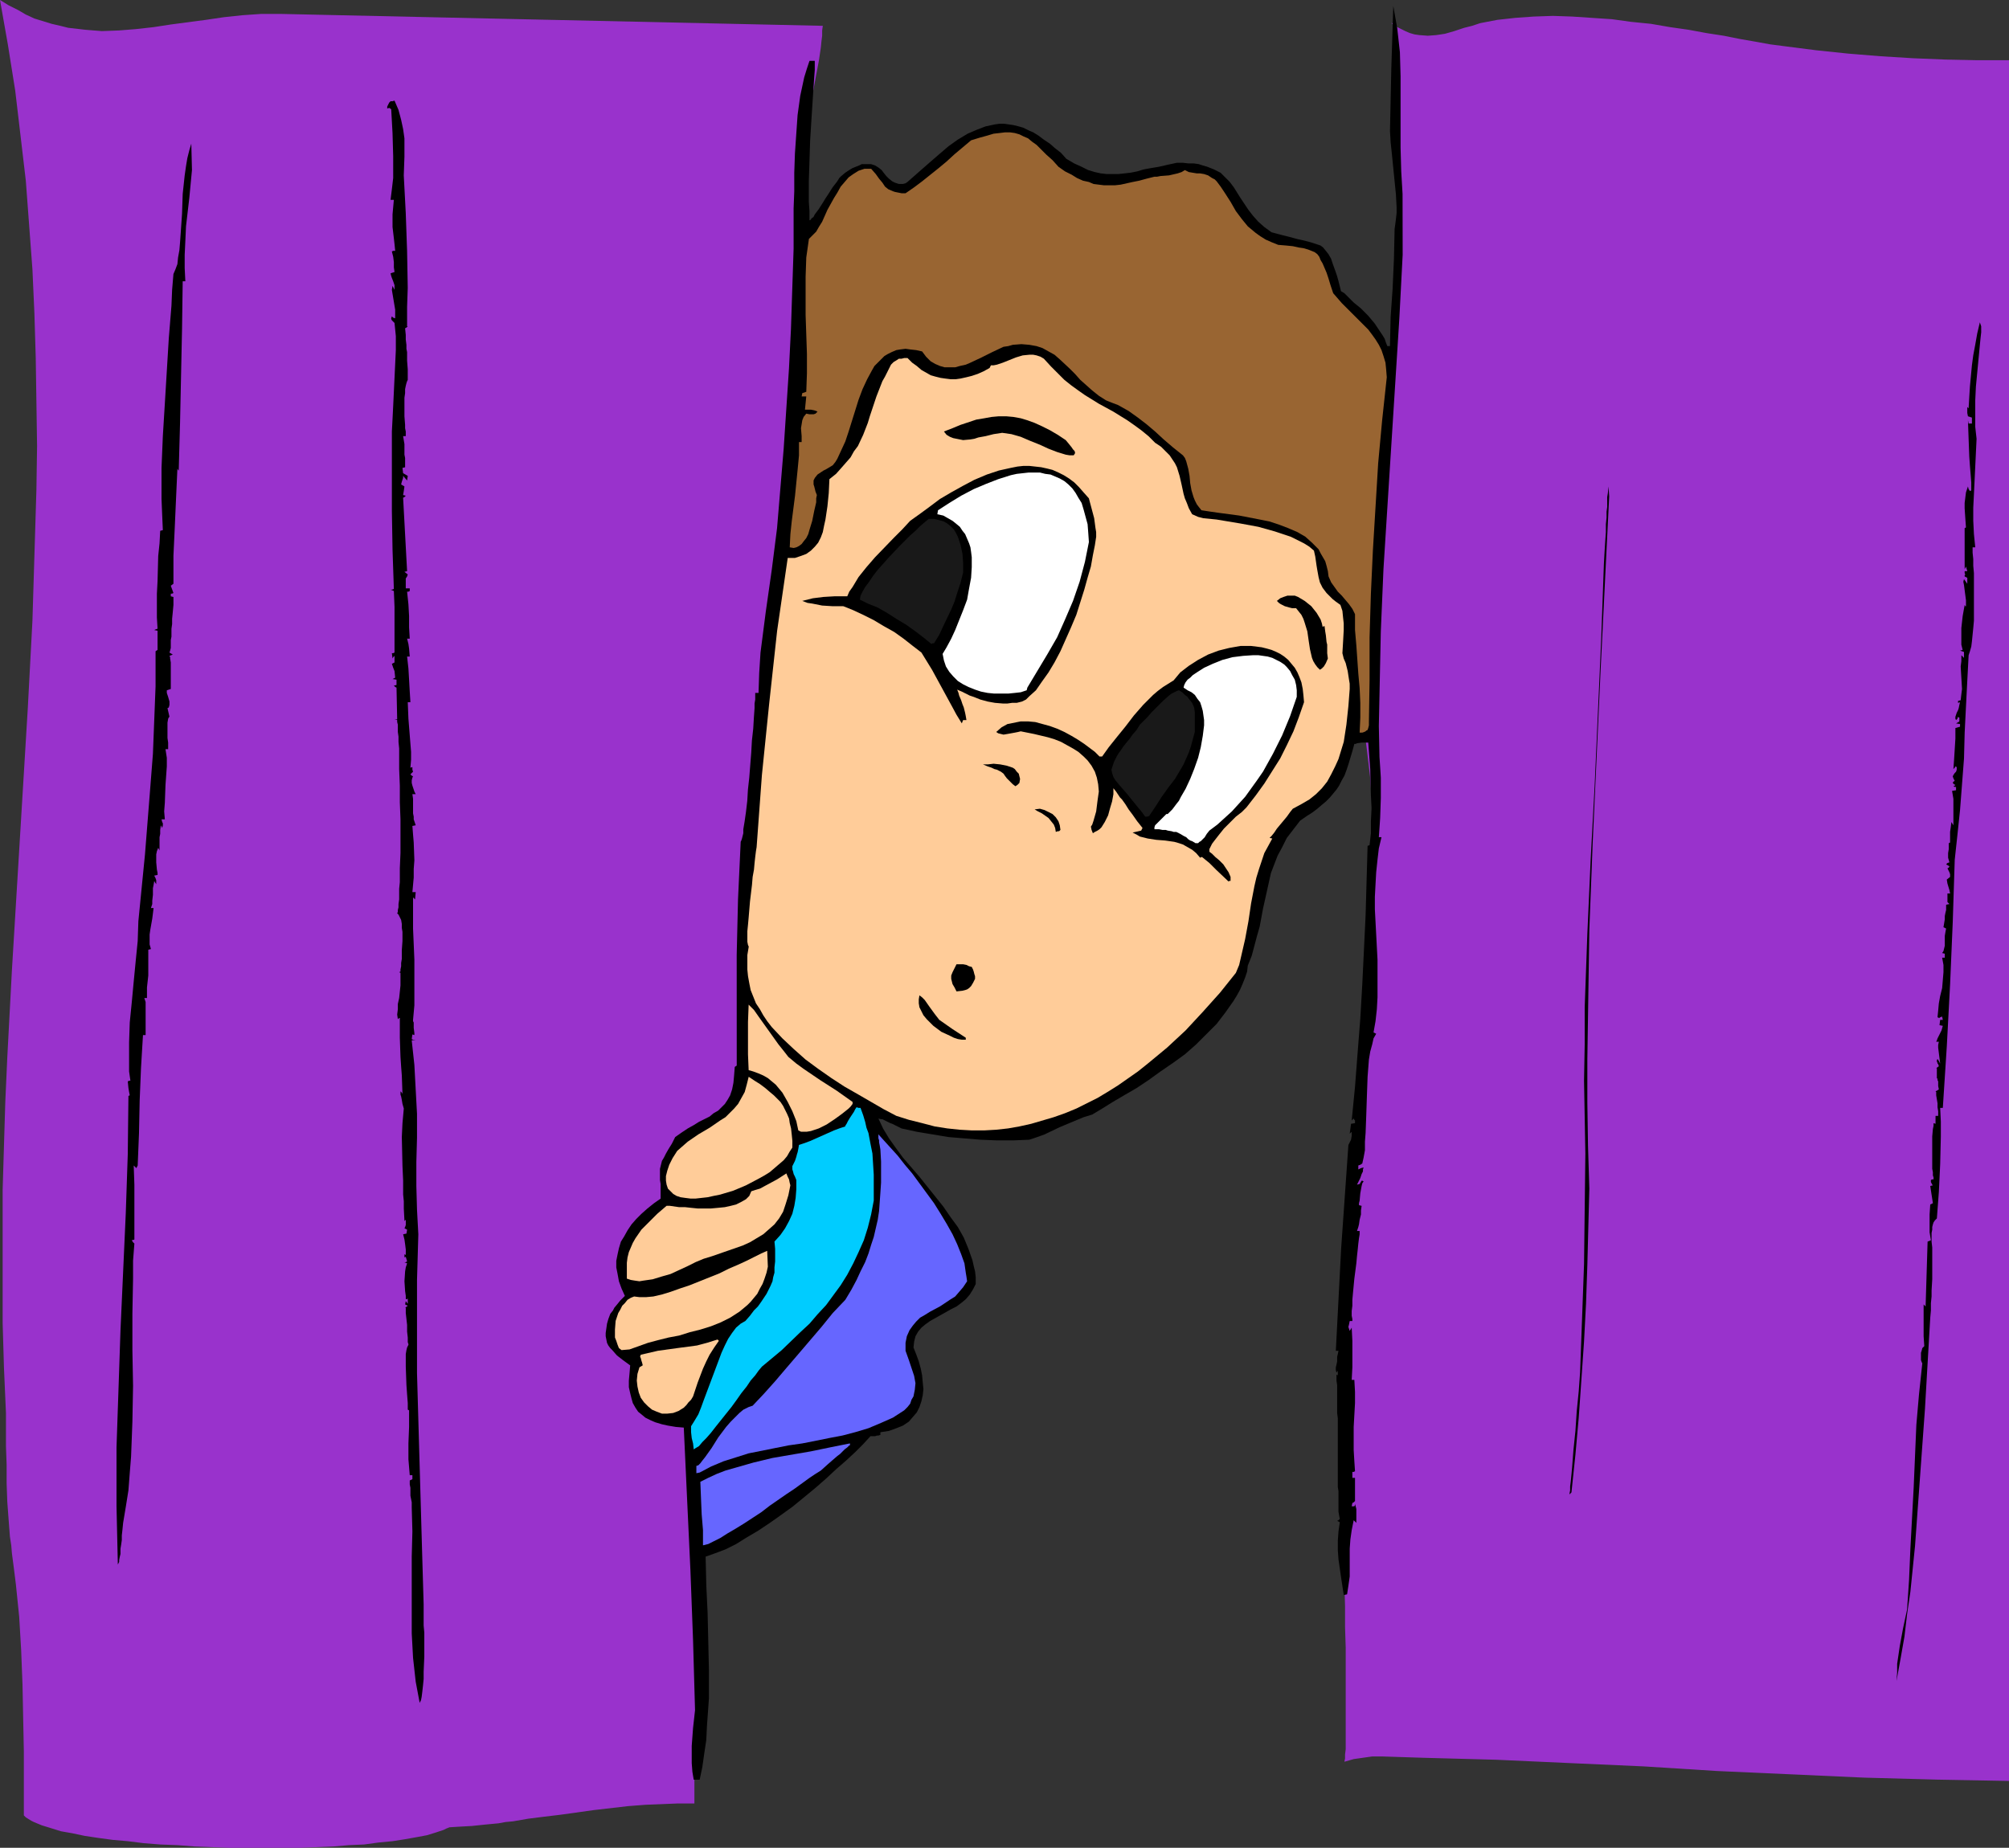 <?xml version="1.0" encoding="UTF-8" standalone="no"?>
<svg
   version="1.0"
   width="129.766mm"
   height="119.371mm"
   id="svg32"
   sodipodi:docname="Peeking.wmf"
   xmlns:inkscape="http://www.inkscape.org/namespaces/inkscape"
   xmlns:sodipodi="http://sodipodi.sourceforge.net/DTD/sodipodi-0.dtd"
   xmlns="http://www.w3.org/2000/svg"
   xmlns:svg="http://www.w3.org/2000/svg">
  <rect width="100%" height="100%" fill="#333333" stroke="none"/>
  <sodipodi:namedview
     id="namedview32"
     pagecolor="#ffffff"
     bordercolor="#000000"
     borderopacity="0.25"
     inkscape:showpageshadow="2"
     inkscape:pageopacity="0.0"
     inkscape:pagecheckerboard="0"
     inkscape:deskcolor="#d1d1d1"
     inkscape:document-units="mm" />
  <defs
     id="defs1">
    <pattern
       id="WMFhbasepattern"
       patternUnits="userSpaceOnUse"
       width="6"
       height="6"
       x="0"
       y="0" />
  </defs>
  <path
     style="fill:#9932cc;fill-opacity:1;fill-rule:evenodd;stroke:none"
     d="m 339.683,5.656 1.131,0.808 1.293,0.646 0.97,0.485 1.131,0.485 1.131,0.323 1.131,0.162 2.101,0.162 2.101,-0.162 2.101,-0.323 2.262,-0.646 2.424,-0.808 1.939,-0.485 1.939,-0.646 4.202,-0.808 4.363,-0.485 4.525,-0.323 4.686,-0.162 4.686,0.162 4.848,0.323 4.848,0.323 4.686,0.646 4.848,0.485 4.686,0.808 4.525,0.646 4.363,0.808 4.202,0.646 4.04,0.808 3.717,0.646 3.555,0.646 3.717,0.485 7.595,0.97 7.757,0.808 7.918,0.646 7.918,0.485 7.918,0.323 7.757,0.162 h 7.757 V 434.844 l -8.726,-0.162 -8.888,-0.162 -17.776,-0.485 -17.938,-0.808 -17.938,-0.808 -17.938,-1.131 -18.099,-0.808 -17.776,-0.808 -17.938,-0.485 -5.01,-0.162 -5.01,-0.162 h -2.424 l -2.262,0.323 -2.262,0.323 -2.262,0.646 0.162,-0.808 v -0.97 l 0.162,-1.293 v -1.131 -1.454 -4.848 -1.939 -1.939 -4.04 -4.525 -4.848 l -0.162,-5.009 v -5.171 l -0.162,-5.494 v -5.656 l -0.162,-11.473 -0.162,-11.796 -0.162,-11.473 v -5.656 -21.007 -4.525 l 0.162,-4.363 v -1.939 -1.939 l 0.162,-1.778 v -1.778 l 0.162,-1.616 v -1.454 l 0.162,-1.454 0.162,-1.293 v -0.97 l 0.162,-1.131 0.162,-0.808 0.162,-0.808 0.162,-0.485 0.323,-0.485 0.323,-0.646 0.323,-0.808 0.323,-0.97 0.162,-1.131 0.162,-2.424 0.162,-2.424 0.162,-2.747 v -2.585 l 0.162,-2.262 0.162,-0.97 0.162,-0.97 v -0.646 l 0.162,-0.646 v -0.97 -0.97 l 0.162,-2.262 0.323,-2.262 0.162,-2.424 0.162,-2.262 0.323,-1.939 v -0.808 l 0.162,-0.808 0.162,-2.747 0.323,-2.747 0.323,-3.07 0.162,-3.07 0.323,-6.464 0.323,-6.464 0.162,-6.464 0.162,-6.302 0.162,-2.747 v -2.909 l 0.162,-2.585 v -2.585 -3.393 -3.555 l -0.323,-6.787 -0.485,-7.11 -0.808,-6.787 -1.778,-13.735 -0.97,-6.787 -0.808,-6.625 -0.646,-6.625 -0.323,-6.625 v -3.07 l 0.162,-3.232 0.162,-3.07 0.323,-3.07 0.323,-3.07 0.485,-3.07 0.646,-2.909 0.97,-2.909 0.97,-2.909 1.131,-2.747 1.454,-2.747 1.454,-2.747 h 1.131 l -0.162,-3.393 v -3.232 l 0.162,-3.393 0.162,-3.393 0.808,-6.948 0.808,-6.787 0.808,-6.948 0.485,-6.787 0.162,-3.393 v -3.393 l -0.162,-3.393 -0.323,-3.232 V 52.356 43.468 39.752 35.712 l 0.162,-8.726 v -4.201 l -0.162,-4.04 v -1.939 -1.778 -1.778 l -0.162,-1.454 -0.162,-1.454 V 9.049 l -0.162,-1.131 -0.162,-0.97 -0.162,-0.646 -0.162,-0.485 -0.323,-0.162 z"
     id="path1" />
  <path
     style="fill:#9932cc;fill-opacity:1;fill-rule:evenodd;stroke:none"
     d="m 0,0 2.101,1.293 2.262,1.131 1.939,1.131 2.101,0.97 2.101,0.646 2.101,0.646 2.101,0.485 1.939,0.485 4.202,0.485 4.04,0.323 4.202,-0.162 4.04,-0.323 4.363,-0.485 4.202,-0.646 8.565,-1.131 4.363,-0.646 4.525,-0.485 4.686,-0.323 h 4.525 l 132.512,2.909 -0.162,1.131 v 1.293 l -0.162,1.293 -0.162,1.616 -0.485,3.232 -0.646,3.393 -0.646,3.555 -0.808,3.232 -0.323,1.454 -0.323,1.454 -0.323,1.293 -0.323,1.131 -0.485,1.454 -0.485,1.454 -0.323,1.616 -0.323,1.778 -0.162,1.778 -0.162,1.939 -0.162,4.04 v 4.201 l 0.162,4.525 0.323,4.525 0.323,4.525 0.646,4.686 0.485,4.363 0.646,4.525 0.485,4.04 0.646,3.878 0.162,1.778 0.323,1.778 0.323,1.616 0.162,1.454 0.162,1.454 0.162,1.293 0.646,3.717 0.485,3.555 0.323,3.717 0.323,3.717 0.162,3.878 0.162,3.878 0.162,7.595 -0.323,7.918 -0.485,7.918 -0.808,7.756 -0.808,7.918 -1.131,7.918 -1.131,7.756 -1.293,7.595 -1.293,7.595 -1.293,7.433 -1.293,7.272 -0.646,3.555 -0.646,3.555 -1.131,6.787 -2.262,14.059 -2.262,14.22 -2.101,14.059 -1.939,14.059 -1.778,14.059 -1.616,13.897 -1.454,14.059 -1.293,14.059 -1.293,14.22 -0.97,14.059 -0.97,14.22 -0.646,14.059 -0.646,14.22 -0.323,14.382 -0.323,14.22 v 14.382 h -4.04 l -3.878,0.162 -4.04,0.162 -4.202,0.323 -8.403,0.97 -8.08,1.131 -4.04,0.485 -3.878,0.485 -3.717,0.646 -1.778,0.162 -1.778,0.323 -3.394,0.323 -3.07,0.323 -2.909,0.162 -2.586,0.162 -0.808,0.323 -0.646,0.323 -1.939,0.646 -2.101,0.646 -2.586,0.485 -2.747,0.485 -3.07,0.485 -3.394,0.323 -3.555,0.485 -3.717,0.162 -3.717,0.323 -4.04,0.162 -4.202,0.162 h -8.565 -8.565 l -8.565,-0.323 -4.202,-0.323 -4.202,-0.162 -4.04,-0.323 -3.878,-0.485 -3.717,-0.323 -3.555,-0.485 -3.232,-0.485 -3.07,-0.646 -2.747,-0.485 -2.586,-0.808 -2.101,-0.646 -1.939,-0.808 -0.646,-0.323 -1.293,-0.808 -0.485,-0.485 v -7.595 -8.08 L 5.656,419.493 5.494,411.252 5.171,403.011 4.686,394.769 3.878,386.851 3.394,382.973 2.909,379.257 2.747,377.318 2.424,375.217 2.101,371.015 1.778,366.652 1.616,362.128 v -4.525 l -0.162,-4.525 v -8.08 L 0.97,334.011 0.646,323.023 V 312.196 301.369 290.543 L 0.97,279.716 1.293,269.051 1.778,258.224 2.909,236.894 4.202,215.564 6.787,172.904 7.918,151.573 8.242,140.908 8.565,130.243 8.888,119.578 9.05,108.913 8.888,98.086 8.726,87.421 8.403,76.595 7.918,65.768 7.11,54.941 6.302,44.115 5.01,33.126 3.717,22.138 1.939,10.988 Z"
     id="path2" />
  <path
     style="fill:#000000;fill-opacity:1;fill-rule:evenodd;stroke:none"
     d="m 483.668,81.119 -0.162,1.454 -0.162,1.616 -0.323,3.393 -0.646,6.787 -0.162,3.393 v 3.232 3.232 l 0.323,2.909 -0.323,6.787 -0.323,6.787 -0.162,3.232 v 3.232 l 0.162,3.232 0.323,3.232 h -0.646 v 1.293 l 0.162,1.616 v 1.616 l 0.162,1.778 v 3.717 4.04 3.878 l -0.162,1.778 -0.162,1.616 -0.162,1.616 -0.162,1.293 -0.323,1.131 -0.323,0.97 -0.323,6.141 -0.323,6.302 -0.323,6.464 -0.162,6.302 -0.485,6.302 -0.485,6.302 -0.646,6.141 -0.646,5.979 -0.485,15.19 -0.646,15.19 -0.808,15.19 -0.97,15.028 h -0.646 l 0.162,3.393 v 3.555 l -0.162,6.787 -0.323,6.787 -0.485,6.464 -0.485,0.485 -0.323,0.485 -0.162,0.485 -0.162,0.646 v 0.646 l -0.162,0.808 v 2.101 l 0.162,1.454 v 7.756 l -0.162,2.747 v 1.454 l -0.162,1.616 v 1.778 l -0.162,1.778 -1.293,22.3 -1.616,22.3 -0.808,11.15 -1.131,11.15 -0.808,5.494 -0.646,5.494 -0.97,5.494 -0.97,5.333 0.162,-2.101 v -2.101 l 0.646,-4.363 0.808,-4.363 0.97,-4.525 0.485,-7.272 0.323,-7.595 0.808,-15.028 0.646,-15.19 0.646,-7.433 0.808,-7.595 -0.162,-0.323 -0.162,-0.485 v -1.131 -0.646 l 0.162,-0.485 0.162,-0.646 0.485,-0.485 -0.162,-2.424 v -2.424 -2.585 -2.747 l 0.485,0.485 0.485,-15.836 0.808,-0.323 -0.323,-1.939 v -4.363 l 0.162,-2.424 0.646,-0.323 -0.646,-4.201 0.646,-0.162 -0.162,-0.162 -0.162,-0.323 -0.162,-0.323 v -0.485 l 0.323,-0.162 h 0.323 v -0.485 l -0.162,-0.485 v -0.808 l -0.162,-0.808 v -1.778 -1.939 -2.262 -1.939 l 0.162,-1.778 0.162,-0.808 v -0.646 l 0.485,0.162 v -1.939 h 0.646 v -0.485 -0.646 l -0.162,-0.97 v -0.97 l -0.162,-0.97 -0.162,-0.97 v -0.646 -0.162 l -0.162,-0.162 0.323,-0.162 0.485,-0.323 -0.162,-0.808 v -0.646 -0.485 l -0.162,-0.323 v -0.323 l -0.162,-0.162 v -0.808 -1.616 h -0.162 l 0.646,-0.485 -0.162,-0.485 -0.162,-0.162 v -0.162 l -0.162,-0.323 v -0.323 l 0.162,-0.323 0.323,0.485 0.323,0.646 -0.162,-1.293 -0.162,-1.293 -0.162,-1.293 v -0.646 l 0.162,-0.808 h -0.646 l 0.162,-0.323 0.162,-0.485 0.485,-0.97 0.485,-0.97 0.323,-1.131 -0.808,-0.162 0.162,-1.293 h 0.646 l -0.162,-0.808 -0.485,0.162 -0.162,0.162 h -0.162 l -0.323,-0.162 0.162,-1.616 0.162,-1.778 0.323,-1.778 0.485,-1.939 0.162,-1.939 0.162,-1.939 v -1.778 l -0.323,-1.778 h 0.646 v -0.97 l -0.646,-0.162 0.323,-0.485 0.162,-0.646 0.162,-0.646 v -0.808 -1.616 l 0.162,-0.97 0.162,-0.808 -0.646,-0.323 0.162,-0.97 0.162,-0.97 v -0.808 l 0.162,-0.808 0.162,-0.646 v -0.485 -0.808 l 0.808,-0.162 -0.485,-0.485 v -0.646 -1.454 h 0.646 l -0.162,-0.808 -0.485,-1.616 -0.162,-0.97 0.808,-0.646 v -0.646 l -0.162,-0.485 -0.162,-0.323 -0.323,-0.646 0.323,-0.162 0.162,-0.323 -0.808,-0.485 0.323,-0.323 0.485,-0.162 -0.323,-1.131 v -1.131 l 0.162,-0.97 v -1.454 l 0.323,-0.162 v -0.646 -0.646 -0.646 -0.646 l 0.162,-1.131 0.162,-1.293 0.485,0.808 v -0.808 -0.97 -2.424 -2.262 l -0.162,-0.97 -0.162,-0.97 0.97,-0.162 v -0.808 h -0.323 l -0.323,-0.162 0.323,-0.162 0.162,-0.162 -0.323,-0.162 -0.323,-0.323 0.162,-0.323 0.323,-0.162 -0.323,-0.646 -0.162,-0.485 0.162,-0.323 0.323,-0.485 0.323,-0.323 0.162,-0.485 v -0.646 l -0.323,-0.162 -0.162,0.323 -0.323,0.323 0.162,-2.262 0.162,-2.585 0.162,-2.585 v -2.585 l 1.131,-0.323 v -0.646 l -0.97,-0.162 0.808,-0.485 v -0.646 -0.323 h -0.162 l -0.162,-0.162 -0.162,0.485 -0.323,0.323 -0.162,-0.323 v -0.485 l 0.162,-0.485 0.162,-0.485 0.323,-0.646 0.162,-0.485 0.162,-0.808 0.162,-0.646 -0.485,0.162 v -0.485 l 0.646,-0.162 0.162,-1.454 0.162,-1.293 -0.162,-2.747 -0.162,-2.747 0.162,-1.293 v -1.454 l 0.323,0.323 0.323,0.323 v -1.454 l -0.485,-0.162 -0.485,-0.162 0.646,-0.162 -0.323,-1.293 v -1.131 -1.454 -1.454 l 0.323,-2.909 0.485,-2.747 0.162,0.323 h 0.162 v 0 -0.646 -0.808 l -0.485,-3.717 -0.162,-0.808 0.162,-0.646 0.808,1.131 v -1.454 l -0.323,-0.162 -0.323,-0.162 v -0.323 l 0.162,-0.162 -0.162,-0.323 v -0.485 h 0.646 l -0.323,-1.131 -0.323,0.646 V 128.951 l 0.323,-0.162 -0.162,-2.262 -0.162,-2.424 V 122.81 l 0.162,-1.293 0.162,-1.293 0.485,-1.454 0.162,0.646 0.323,0.485 0.323,-0.162 v -1.939 l -0.162,-2.101 -0.162,-1.939 -0.162,-2.262 -0.162,-4.363 -0.162,-4.525 0.162,0.808 h 0.808 v -1.454 l -0.485,-0.162 -0.485,-0.162 -0.162,-0.808 v -0.646 -0.323 -0.485 l 0.323,0.323 0.162,-2.747 0.162,-2.585 0.485,-5.171 0.323,-2.424 0.485,-2.585 0.485,-2.747 0.646,-2.747 0.162,0.485 0.162,0.485 v 0.485 z"
     id="path3" />
  <path
     style="fill:#000000;fill-opacity:1;fill-rule:evenodd;stroke:none"
     d="m 478.012,168.864 v -1.454 z"
     id="path4" />
  <path
     style="fill:#000000;fill-opacity:1;fill-rule:evenodd;stroke:none"
     d="m 392.849,121.194 -2.101,42.499 -0.97,21.169 -0.97,21.169 -0.808,21.007 -0.323,21.169 -0.162,10.503 v 10.503 l 0.162,10.503 0.323,10.503 -0.485,18.745 -0.323,9.372 -0.485,9.211 -0.646,9.372 -0.646,9.211 -0.808,9.049 -0.97,9.211 -0.485,0.485 v -0.162 l 0.162,-0.808 v -0.97 l 0.162,-1.293 0.162,-1.616 0.162,-1.778 0.162,-2.101 0.162,-2.101 0.485,-4.686 0.323,-4.848 0.485,-4.848 0.162,-2.262 0.162,-2.262 0.485,-13.089 0.485,-13.412 0.162,-13.412 0.162,-13.574 -0.162,-8.888 -0.162,-8.888 0.162,-8.888 v -9.049 l 0.646,-17.937 0.808,-18.098 0.97,-17.937 0.808,-18.098 0.808,-18.098 0.646,-18.098 0.162,-2.909 0.162,-2.585 0.162,-2.262 v -1.939 l 0.162,-1.616 v -1.454 l 0.162,-1.131 v -0.97 -0.808 -0.646 l 0.162,-0.97 0.162,-1.616 z"
     id="path5" />
  <path
     style="fill:#000000;fill-opacity:1;fill-rule:evenodd;stroke:none"
     d="m 342.43,62.213 -0.808,15.513 -0.97,15.351 -1.939,30.541 -0.97,15.351 -0.646,15.19 -0.323,15.351 -0.162,7.756 0.162,7.595 0.162,2.424 0.162,2.585 v 5.009 l -0.162,4.848 -0.162,2.424 -0.162,2.262 h 0.646 l -0.646,2.747 -0.323,2.747 -0.323,3.07 -0.162,2.909 -0.162,3.07 v 3.07 l 0.646,12.281 v 6.141 3.07 l -0.162,2.909 -0.323,2.909 -0.485,2.747 0.646,0.323 -0.646,1.131 -0.323,1.454 -0.485,1.778 -0.323,1.939 -0.162,2.101 -0.162,2.101 -0.162,4.525 -0.162,4.848 -0.162,4.363 -0.162,2.101 v 2.101 l -0.323,1.778 -0.323,1.454 -0.485,0.323 -0.485,0.162 v 0.485 0.485 l 0.646,-0.323 0.646,-0.162 -0.162,0.485 v 0.485 l -0.323,0.646 -0.162,0.485 -0.162,0.485 -0.323,0.646 -0.485,0.97 0.646,-0.162 0.485,-0.808 h 0.162 l 0.323,0.162 -0.323,0.485 -0.162,0.646 -0.323,1.778 -0.162,1.778 -0.162,0.646 v 0.485 l 0.646,0.162 -0.162,1.131 v 0.97 l -0.162,0.646 -0.162,0.646 -0.162,1.131 -0.162,0.646 -0.323,0.97 h 0.646 v 0.808 l -0.162,0.97 -0.162,1.293 -0.162,1.616 -0.162,1.454 -0.162,1.778 -0.485,3.717 -0.323,3.393 -0.162,1.778 v 1.454 l -0.162,1.293 v 1.131 l 0.162,0.808 v 0.485 h -0.646 l -0.162,0.808 -0.162,0.646 0.162,0.485 0.162,0.485 0.485,-0.808 0.162,3.232 v 3.232 3.232 l -0.162,3.07 h 0.646 l 0.162,2.909 v 2.747 l -0.162,2.909 -0.162,2.909 v 2.909 2.747 l 0.162,2.747 0.162,2.424 -0.323,0.162 h -0.323 v 1.454 h 0.646 v 5.656 l -0.323,0.323 -0.323,0.162 -0.162,0.808 h 0.646 l 0.162,-0.323 v -0.323 l 0.162,0.646 0.162,0.646 v 0.808 0.97 0.646 0.97 l -0.323,-0.323 -0.162,-0.162 -0.162,-0.162 -0.485,2.424 -0.323,2.262 -0.162,2.262 v 2.424 4.363 l -0.323,2.262 -0.323,2.101 -0.808,0.162 -0.646,-4.201 -0.646,-4.525 -0.162,-2.262 v -2.262 l 0.162,-2.262 0.323,-2.262 -0.646,-0.323 0.323,-0.162 0.323,-0.323 -0.162,-0.808 -0.162,-0.97 v -3.878 -1.131 l -0.162,-0.97 v -16.806 l -0.162,-1.293 v -2.424 -4.363 l -0.162,-1.131 v -1.454 l 0.323,0.162 v -1.131 l -0.323,0.485 -0.162,-0.646 v -0.646 l 0.162,-0.646 0.162,-0.808 v -1.131 l 0.162,-0.646 0.162,-0.808 h -0.646 l 0.646,-12.443 0.646,-12.443 1.778,-25.37 0.323,-0.646 0.323,-0.646 0.162,-0.97 v -0.97 l -0.485,0.485 0.323,-2.424 0.97,-0.162 v -0.646 l -0.162,-0.162 -0.162,-0.323 -0.485,0.485 0.808,-8.241 0.646,-8.403 0.646,-8.241 0.485,-8.403 0.808,-16.806 0.485,-16.967 0.485,-0.162 0.323,-2.909 v -2.909 l 0.162,-3.232 -0.162,-3.07 -0.162,-6.464 -0.485,-6.464 h -0.162 -0.485 -0.97 l -1.131,0.162 -0.323,0.162 h -0.323 l -0.485,1.778 -0.485,1.616 -0.485,1.616 -0.485,1.454 -0.485,1.293 -0.646,1.131 -0.646,1.293 -0.646,0.97 -0.808,0.97 -0.808,0.97 -0.97,0.97 -0.97,0.808 -1.131,0.97 -1.293,0.97 -1.293,0.808 -1.616,1.131 -1.616,2.101 -1.616,2.101 -1.131,2.262 -1.131,2.101 -0.808,2.101 -0.808,2.101 -0.97,4.363 -0.97,4.363 -0.808,4.363 -0.646,2.262 -0.646,2.424 -0.646,2.424 -0.97,2.424 -0.162,1.454 -0.485,1.454 -0.646,1.616 -0.646,1.454 -0.808,1.454 -0.808,1.293 -1.939,2.747 -2.101,2.747 -2.424,2.424 -2.586,2.585 -2.747,2.424 -2.909,2.101 -3.07,2.101 -2.909,2.101 -2.909,1.939 -3.07,1.778 -2.747,1.616 -1.293,0.808 -1.293,0.808 -2.424,1.454 -2.101,0.646 -1.939,0.808 -3.878,1.616 -3.717,1.778 -1.778,0.646 -1.939,0.646 -3.878,0.162 h -4.04 l -4.04,-0.162 -3.878,-0.323 -3.878,-0.323 -3.878,-0.646 -3.878,-0.646 -3.717,-0.808 -0.97,-0.485 -0.646,-0.323 -0.646,-0.323 -0.485,-0.162 -0.97,-0.485 -0.646,-0.323 -0.323,-0.162 h -0.323 l -0.646,-0.162 1.131,2.424 1.454,2.424 1.616,2.262 1.778,2.424 4.04,4.686 3.878,4.848 1.939,2.424 1.778,2.585 1.778,2.424 1.454,2.585 1.131,2.747 0.97,2.747 0.323,1.454 0.323,1.293 0.162,1.454 v 1.616 l -0.646,1.293 -0.808,1.293 -0.97,1.131 -0.97,0.808 -1.293,0.97 -1.293,0.646 -2.586,1.454 -2.586,1.454 -1.131,0.808 -0.97,0.808 -0.808,0.97 -0.646,1.131 -0.323,1.293 -0.162,1.454 0.646,1.616 0.646,1.778 0.485,1.778 0.323,1.616 0.162,1.778 0.162,1.616 -0.162,1.454 -0.323,1.454 -0.485,1.454 -0.646,1.293 -0.97,1.131 -0.97,1.131 -1.454,0.97 -1.616,0.646 -1.778,0.646 -2.101,0.323 v 0.646 l -0.485,0.162 h -0.323 l -0.485,0.162 h -0.485 -0.646 l -1.778,1.939 -1.939,1.939 -2.262,2.101 -2.424,2.101 -2.424,2.262 -2.586,2.262 -5.494,4.525 -2.909,2.101 -2.747,1.939 -2.909,1.939 -2.747,1.616 -2.586,1.616 -2.586,1.293 -2.586,0.97 -2.262,0.808 0.162,6.948 0.323,6.787 0.162,6.948 0.162,7.11 v 6.787 l -0.485,6.787 -0.162,3.393 -0.485,3.232 -0.485,3.393 -0.646,3.07 h -1.454 l -0.323,-1.939 -0.162,-2.101 v -2.101 -2.101 l 0.323,-4.363 0.485,-4.363 -0.485,-17.129 -0.646,-17.129 -0.808,-17.29 -0.808,-17.452 -1.939,-0.162 -1.939,-0.323 -1.454,-0.323 -1.616,-0.485 -1.131,-0.485 -1.293,-0.646 -0.97,-0.808 -0.808,-0.646 -0.646,-0.97 -0.646,-1.131 -0.323,-1.131 -0.323,-1.293 -0.323,-1.454 v -1.616 l 0.162,-1.778 0.162,-1.939 -1.778,-1.293 -1.454,-1.131 -1.131,-1.293 -0.485,-0.485 -0.485,-0.646 -0.323,-0.646 -0.162,-0.808 -0.162,-0.808 v -0.808 l 0.162,-1.131 0.162,-1.131 0.323,-1.131 0.485,-1.293 0.646,-0.808 0.323,-0.646 0.808,-0.97 0.646,-0.808 0.485,-0.485 0.646,-0.646 -0.808,-1.778 -0.646,-1.778 -0.323,-1.778 -0.323,-1.616 v -1.616 l 0.323,-1.616 0.323,-1.454 0.485,-1.616 0.808,-1.293 0.808,-1.454 0.97,-1.454 1.131,-1.293 1.293,-1.293 1.454,-1.293 1.616,-1.293 1.616,-1.131 v -1.293 -1.293 -0.97 l -0.162,-0.97 v -0.646 -2.101 l 0.323,-1.293 0.162,-0.646 0.485,-0.808 0.485,-0.97 0.646,-1.131 0.808,-1.293 0.808,-1.616 1.616,-1.131 1.454,-0.97 1.454,-0.808 1.293,-0.808 1.293,-0.646 1.293,-0.646 0.97,-0.808 1.131,-0.646 0.808,-0.808 0.808,-0.808 0.646,-0.97 0.646,-1.131 0.485,-1.454 0.323,-1.616 0.162,-1.778 0.162,-2.101 0.485,-0.323 V 233.177 l 0.323,-13.574 0.323,-6.948 0.323,-6.948 v -0.162 l 0.162,-0.323 0.162,-0.485 0.162,-0.646 0.162,-0.646 v -0.97 l 0.162,-0.97 0.162,-0.97 0.323,-2.262 0.323,-2.747 0.162,-2.747 0.323,-2.909 0.485,-6.141 0.162,-2.909 0.323,-2.909 0.162,-2.747 0.162,-2.262 v -1.131 l 0.162,-0.97 v -0.808 -0.808 h 0.808 l 0.162,-4.848 0.323,-5.009 0.646,-5.009 0.646,-5.009 1.454,-10.18 1.293,-10.18 1.616,-19.391 1.293,-19.553 0.485,-9.696 0.323,-9.857 0.323,-9.696 v -9.857 l 0.162,-4.201 v -4.525 l 0.162,-4.686 0.323,-4.686 0.323,-4.686 0.646,-4.686 0.485,-2.262 0.485,-2.262 0.646,-2.101 0.646,-1.939 h 0.646 0.323 0.323 v 2.262 l -0.162,2.101 -0.323,4.848 -0.323,5.009 -0.323,5.171 -0.162,5.009 -0.162,5.009 v 5.009 l 0.162,2.262 v 2.262 l 0.323,-0.162 0.162,-0.323 0.485,-0.323 0.323,-0.646 0.485,-0.646 0.485,-0.646 1.131,-1.778 0.485,-0.808 0.646,-0.97 1.131,-1.778 1.131,-1.454 0.485,-0.808 0.485,-0.485 0.97,-0.808 0.97,-0.646 0.808,-0.485 0.808,-0.323 0.808,-0.323 0.646,-0.323 h 0.646 0.646 0.97 l 0.97,0.323 0.808,0.485 0.808,0.646 0.485,0.646 0.646,0.808 0.646,0.646 0.808,0.646 0.646,0.323 0.97,0.323 h 0.97 l 0.646,-0.162 0.485,-0.323 2.747,-2.424 2.586,-2.262 2.424,-2.101 2.262,-1.939 2.262,-1.616 2.424,-1.454 2.262,-0.97 2.101,-0.808 2.262,-0.485 1.131,-0.162 h 1.131 l 1.131,0.162 1.131,0.162 1.293,0.323 1.131,0.323 1.293,0.646 1.131,0.485 1.293,0.808 1.293,0.97 1.454,0.97 1.293,1.131 1.454,1.131 1.293,1.454 1.939,1.131 1.778,0.808 1.616,0.808 1.616,0.485 1.454,0.323 1.454,0.162 h 1.454 1.454 l 2.909,-0.323 1.616,-0.323 1.616,-0.485 1.778,-0.323 1.939,-0.323 2.101,-0.485 2.262,-0.485 h 1.454 l 1.454,0.162 h 1.293 l 1.131,0.162 0.97,0.323 1.131,0.323 1.616,0.646 1.616,0.808 1.131,1.131 1.131,1.131 0.97,1.293 1.616,2.585 1.939,2.909 1.131,1.454 1.293,1.454 1.454,1.293 1.778,1.293 2.424,0.646 1.939,0.485 1.778,0.485 1.454,0.323 1.293,0.323 1.131,0.323 0.97,0.323 0.97,0.323 0.646,0.485 0.646,0.808 0.646,0.808 0.646,1.131 0.485,1.454 0.646,1.778 0.323,0.97 0.323,1.131 0.323,1.293 0.323,1.293 0.808,0.485 0.646,0.646 1.616,1.616 1.778,1.454 1.778,1.778 1.616,1.939 1.293,1.939 0.646,0.97 0.485,0.808 0.323,0.97 0.323,0.808 h 0.646 l 0.162,-7.11 0.485,-6.948 0.323,-7.272 0.162,-7.272 0.162,-1.131 0.162,-1.293 0.162,-1.454 v -1.454 l -0.162,-3.07 -0.323,-3.232 -0.646,-6.464 -0.323,-3.07 -0.162,-2.747 0.323,-15.19 0.485,-15.351 0.485,2.747 0.485,2.747 0.323,2.909 0.323,2.909 0.162,5.817 v 11.635 5.817 l 0.162,5.817 0.162,2.747 0.162,2.747 z"
     id="path6" />
  <path
     style="fill:#996532;fill-opacity:1;fill-rule:evenodd;stroke:none"
     d="m 338.552,92.107 -1.131,10.503 -0.97,10.503 -0.646,10.665 -0.646,10.665 -0.485,10.503 -0.323,10.665 v 10.342 l -0.162,10.342 v 0.808 l -0.162,0.646 -0.162,0.485 -0.323,0.162 -0.162,0.162 -0.323,0.162 -0.485,0.162 h -0.646 l 0.162,-3.717 v -3.555 l -0.162,-3.555 -0.323,-3.555 -0.485,-6.948 -0.323,-3.717 v -3.878 l -0.646,-1.293 -0.808,-1.131 -1.778,-2.101 -0.97,-0.97 -0.808,-1.131 -0.808,-1.131 -0.646,-1.454 -0.162,-1.293 -0.323,-1.293 -0.323,-1.131 -1.131,-1.939 -0.485,-0.97 -1.616,-1.616 -1.616,-1.454 -1.939,-1.131 -2.262,-0.97 -2.101,-0.808 -2.424,-0.808 -2.424,-0.485 -5.01,-0.97 -2.424,-0.323 -2.424,-0.323 -2.262,-0.323 -2.101,-0.323 -0.646,-0.808 -0.485,-0.646 -0.485,-0.97 -0.323,-0.808 -0.485,-1.616 -0.323,-1.778 -0.162,-1.778 -0.323,-1.778 -0.485,-1.778 -0.323,-0.808 -0.485,-0.646 -2.424,-1.939 -2.262,-1.939 -2.101,-1.939 -2.101,-1.778 -2.101,-1.616 -2.262,-1.616 -2.586,-1.454 -1.293,-0.485 -1.616,-0.646 -1.778,-1.131 -1.616,-1.293 -1.454,-1.293 -1.454,-1.293 -1.293,-1.454 -1.293,-1.293 -2.424,-2.262 -1.293,-1.131 -1.454,-0.808 -1.454,-0.808 -1.454,-0.485 -1.778,-0.323 -1.939,-0.162 -2.101,0.162 -1.131,0.323 -1.131,0.162 -2.747,1.293 -2.586,1.293 -2.747,1.293 -1.131,0.485 -1.454,0.323 -1.131,0.323 h -1.293 -1.293 l -1.131,-0.323 -1.131,-0.485 -1.131,-0.646 -1.131,-1.131 -0.97,-1.293 -1.454,-0.323 -1.454,-0.162 -1.131,-0.162 -1.293,0.162 -0.97,0.162 -1.131,0.485 -0.97,0.485 -0.808,0.485 -0.808,0.808 -0.808,0.808 -0.808,0.808 -0.646,1.131 -1.131,2.101 -1.131,2.424 -0.97,2.585 -0.808,2.585 -0.808,2.585 -0.808,2.585 -0.808,2.424 -0.97,2.101 -0.97,2.101 -0.485,0.808 -0.646,0.808 -0.808,0.485 -0.808,0.485 -0.646,0.323 -0.485,0.323 -0.97,0.646 -0.646,0.808 -0.323,0.646 v 0.97 l 0.162,0.485 0.162,0.646 0.162,0.646 0.323,0.808 -0.162,0.808 v 0.97 l -0.485,2.101 -0.485,2.424 -0.646,2.101 -0.323,1.131 -0.485,0.97 -0.646,0.808 -0.485,0.646 -0.646,0.485 -0.646,0.323 -0.646,0.162 -0.97,-0.162 0.162,-3.232 0.323,-3.07 0.808,-6.302 0.646,-6.464 0.323,-3.393 v -3.232 h 0.646 v -0.646 -0.808 l -0.162,-1.939 0.162,-0.97 0.162,-0.97 0.323,-0.808 0.646,-0.808 0.808,0.162 h 0.97 l 0.485,-0.162 0.162,-0.162 0.323,-0.323 -0.323,-0.162 -0.485,-0.162 -0.808,-0.162 h -1.454 l 0.323,-3.232 h -1.131 l 0.162,-0.808 0.485,-0.162 0.485,-0.162 0.162,-4.525 v -4.686 l -0.323,-9.534 v -4.686 -4.686 l 0.162,-4.686 0.646,-4.525 0.808,-0.808 0.97,-0.97 0.646,-1.131 0.808,-1.293 1.293,-2.909 1.616,-2.909 0.808,-1.293 0.808,-1.454 0.97,-1.131 0.97,-1.131 1.131,-0.808 1.293,-0.808 1.454,-0.485 h 1.616 l 1.131,1.293 0.808,1.131 0.808,0.97 0.646,0.97 0.808,0.646 1.131,0.485 0.485,0.162 0.808,0.162 0.808,0.162 h 0.97 l 2.101,-1.454 1.939,-1.454 4.04,-3.232 1.939,-1.616 1.939,-1.778 4.04,-3.393 2.101,-0.646 1.778,-0.485 1.616,-0.485 1.454,-0.162 1.293,-0.162 h 1.293 l 1.131,0.162 1.131,0.323 0.97,0.485 1.131,0.485 0.97,0.808 1.131,0.808 1.131,1.131 1.293,1.293 1.454,1.293 1.454,1.616 1.616,1.131 1.616,0.808 1.293,0.808 1.454,0.646 1.454,0.323 1.131,0.485 1.293,0.162 1.293,0.162 h 1.293 1.293 l 1.454,-0.162 1.454,-0.323 1.454,-0.323 1.616,-0.323 1.778,-0.485 1.939,-0.485 h 0.646 l 0.808,-0.162 2.101,-0.162 2.101,-0.485 0.97,-0.323 0.808,-0.485 0.97,0.485 0.97,0.162 0.97,0.162 h 0.808 l 0.97,0.162 0.97,0.323 0.97,0.646 0.646,0.323 0.485,0.485 0.97,1.293 0.97,1.454 1.454,2.262 1.293,2.262 1.454,1.939 1.454,1.778 0.97,0.808 0.97,0.808 1.131,0.808 1.293,0.808 1.454,0.646 1.616,0.646 1.939,0.162 1.616,0.162 1.454,0.323 1.131,0.162 1.131,0.323 0.808,0.323 0.808,0.323 0.646,0.485 0.485,0.646 0.323,0.808 0.485,0.808 0.485,1.131 0.485,1.131 0.485,1.454 0.485,1.616 0.646,1.939 2.101,2.424 2.262,2.262 2.101,2.101 2.101,2.101 0.97,1.293 0.808,1.131 0.808,1.293 0.646,1.293 0.485,1.454 0.485,1.616 0.162,1.616 z"
     id="path7" />
  <path
     style="fill:#000000;fill-opacity:1;fill-rule:evenodd;stroke:none"
     d="m 330.472,362.451 v -1.454 z"
     id="path8" />
  <path
     style="fill:#ffcc99;fill-opacity:1;fill-rule:evenodd;stroke:none"
     d="m 329.502,168.217 -0.323,4.201 -0.485,4.525 -0.323,2.101 -0.323,2.101 -0.646,2.101 -0.646,2.101 -0.808,1.778 -0.97,1.939 -0.97,1.778 -1.293,1.616 -1.454,1.454 -1.616,1.293 -1.939,1.131 -2.101,1.131 -0.646,0.808 -0.808,1.131 -1.616,1.939 -0.808,0.97 -0.646,0.97 -0.646,0.808 -0.485,0.485 0.646,0.162 -0.97,1.778 -0.97,1.778 -0.646,1.939 -0.646,1.939 -0.646,2.101 -0.485,2.101 -0.808,4.201 -0.646,4.363 -0.808,4.363 -0.97,4.201 -0.485,2.101 -0.808,1.939 -3.878,4.848 -4.202,4.686 -4.202,4.525 -4.525,4.201 -4.686,3.878 -2.424,1.939 -4.848,3.393 -2.586,1.616 -2.424,1.454 -2.586,1.293 -2.586,1.293 -2.747,1.131 -2.747,0.97 -2.747,0.808 -2.747,0.808 -2.909,0.646 -2.747,0.485 -2.909,0.323 -2.909,0.162 h -3.07 l -2.909,-0.162 -3.07,-0.323 -3.07,-0.485 -3.07,-0.808 -3.232,-0.808 -3.07,-0.97 -3.07,-1.616 -3.07,-1.778 -3.07,-1.778 -3.394,-1.939 -3.232,-2.101 -3.232,-2.262 -3.07,-2.262 -2.909,-2.585 -2.747,-2.585 -2.586,-2.747 -1.131,-1.454 -0.97,-1.454 -0.808,-1.454 -0.97,-1.454 -0.646,-1.616 -0.646,-1.616 -0.323,-1.616 -0.323,-1.778 -0.162,-1.616 v -1.778 -1.778 l 0.323,-1.939 v -0.162 l -0.162,-0.323 -0.162,-0.808 v -2.585 l 0.162,-1.616 0.162,-1.778 0.323,-3.878 0.485,-4.04 0.162,-1.939 0.323,-1.778 0.162,-1.778 0.162,-1.454 0.162,-1.293 0.162,-0.97 1.293,-17.614 1.778,-17.452 1.939,-17.775 1.293,-8.888 1.293,-8.888 h 1.778 l 1.454,-0.485 1.293,-0.485 1.131,-0.808 0.97,-0.97 0.808,-0.97 0.646,-1.293 0.485,-1.293 0.323,-1.616 0.323,-1.454 0.485,-3.232 0.323,-3.232 0.162,-3.393 1.616,-1.293 1.293,-1.454 1.131,-1.293 1.131,-1.293 0.808,-1.454 0.97,-1.293 1.293,-2.747 1.131,-2.909 0.485,-1.616 0.485,-1.454 1.131,-3.393 1.454,-3.717 0.646,-1.131 0.485,-0.97 0.485,-0.97 0.485,-0.97 0.646,-0.646 0.808,-0.485 0.485,-0.323 h 0.646 l 0.646,-0.162 h 0.808 l 1.131,1.131 1.131,0.808 1.131,0.97 1.131,0.646 1.131,0.646 1.131,0.323 1.293,0.323 1.131,0.162 1.293,0.162 h 1.293 l 1.131,-0.162 1.454,-0.323 1.293,-0.323 1.454,-0.485 1.454,-0.646 1.454,-0.808 0.323,-0.646 h 0.646 l 0.808,-0.162 1.454,-0.485 3.232,-1.293 1.616,-0.485 1.616,-0.162 h 0.97 l 0.808,0.162 0.97,0.323 0.808,0.485 1.778,1.939 1.616,1.616 1.616,1.616 1.616,1.293 1.778,1.293 1.616,1.131 3.394,2.101 3.555,1.939 3.394,2.101 1.616,1.131 1.778,1.293 1.778,1.454 1.616,1.616 1.454,0.97 1.131,1.131 0.97,0.97 0.646,0.97 0.646,0.97 0.485,0.97 0.646,2.101 0.485,2.101 0.485,2.262 0.323,1.131 0.485,1.131 0.485,1.293 0.808,1.454 1.454,0.646 1.293,0.323 1.616,0.162 1.616,0.162 1.939,0.323 3.878,0.646 4.363,0.808 4.04,1.131 1.939,0.646 1.939,0.646 1.616,0.808 1.616,0.808 1.293,0.808 1.131,0.97 0.323,1.454 0.162,1.131 0.162,1.131 0.162,0.97 0.323,1.778 0.323,1.293 0.646,1.293 0.485,0.646 0.485,0.646 0.646,0.646 0.808,0.808 0.808,0.646 1.131,0.808 0.485,1.454 0.162,1.616 0.162,1.454 v 1.616 l -0.162,2.909 -0.162,2.747 0.323,1.293 0.485,1.131 0.485,1.939 0.323,2.101 0.162,0.97 z"
     id="path9" />
  <path
     style="fill:#000000;fill-opacity:1;fill-rule:evenodd;stroke:none"
     d="m 324.169,160.784 -0.485,1.131 -0.485,0.808 -0.485,0.485 -0.485,0.323 -0.646,-0.646 -0.485,-0.646 -0.485,-0.808 -0.323,-0.808 -0.485,-2.101 -0.323,-2.101 -0.323,-2.262 -0.646,-2.101 -0.323,-0.97 -0.485,-0.97 -0.646,-0.808 -0.646,-0.808 h -0.97 l -0.646,-0.162 -1.131,-0.323 -0.97,-0.485 -0.485,-0.323 -0.485,-0.485 0.808,-0.646 0.808,-0.323 0.97,-0.323 h 0.808 0.97 l 0.808,0.323 0.808,0.485 0.808,0.485 0.808,0.646 0.808,0.646 1.293,1.616 0.97,1.616 0.323,0.97 0.162,0.808 0.485,-0.162 0.162,1.293 0.162,0.97 0.162,1.616 0.162,0.646 v 0.97 1.131 z"
     id="path10" />
  <path
     style="fill:#000000;fill-opacity:1;fill-rule:evenodd;stroke:none"
     d="m 318.352,171.449 -1.293,3.717 -1.293,3.393 -1.616,3.393 -1.616,3.232 -1.939,3.07 -1.939,3.07 -2.101,2.909 -2.262,2.909 -1.131,1.131 -1.454,1.131 -2.909,2.909 -1.293,1.616 -1.131,1.454 -0.485,0.646 -0.323,0.646 -0.323,0.646 v 0.646 l 0.646,0.485 0.808,0.808 0.97,0.808 0.97,0.97 0.646,0.97 0.646,0.97 0.485,1.131 v 0.97 h -0.323 l -0.162,0.162 -3.07,-2.909 -1.616,-1.616 -1.778,-1.454 h -0.162 l -0.323,0.162 -0.97,-1.131 -0.97,-0.808 -1.131,-0.646 -1.131,-0.646 -0.97,-0.323 -1.131,-0.323 -2.262,-0.323 -2.101,-0.162 -2.101,-0.323 -1.939,-0.485 -0.808,-0.485 -0.97,-0.485 2.101,-0.485 0.162,-0.323 0.162,-0.323 -1.293,-1.616 -1.131,-1.616 -0.97,-1.293 -0.808,-1.293 -0.808,-1.131 -0.485,-0.485 -0.323,-0.485 -0.646,-0.97 -0.646,-0.808 v 1.454 l -0.323,1.778 -0.485,1.616 -0.485,1.778 -0.808,1.616 -0.808,1.293 -0.485,0.485 -0.485,0.323 -0.646,0.323 -0.485,0.323 -0.323,-0.808 -0.162,-0.808 0.323,-0.485 0.323,-0.97 0.323,-1.131 0.323,-1.131 0.323,-2.585 0.162,-1.131 0.162,-1.131 -0.162,-1.778 -0.323,-1.616 -0.485,-1.454 -0.808,-1.454 -0.97,-1.293 -0.97,-0.97 -1.293,-1.131 -1.293,-0.808 -1.454,-0.808 -1.454,-0.808 -1.616,-0.646 -1.616,-0.485 -3.394,-0.808 -3.232,-0.646 -0.646,0.162 -0.808,0.162 -1.778,0.323 -0.97,0.162 -0.646,-0.162 -0.646,-0.162 -0.485,-0.323 1.293,-1.131 1.454,-0.808 1.616,-0.323 1.616,-0.323 h 1.778 l 1.778,0.162 1.778,0.485 1.778,0.485 1.778,0.646 1.778,0.808 1.778,0.97 1.616,0.97 1.454,0.97 1.293,0.97 1.293,0.97 1.131,1.131 h 0.646 l 0.808,-1.131 0.808,-1.131 1.939,-2.424 2.101,-2.585 2.101,-2.747 2.262,-2.585 2.424,-2.424 1.131,-0.97 1.293,-0.97 1.293,-0.808 1.293,-0.808 0.808,-0.97 0.808,-0.97 2.101,-1.616 2.262,-1.454 2.424,-1.293 2.586,-0.97 2.586,-0.646 2.747,-0.485 h 2.586 l 2.586,0.323 1.293,0.323 1.131,0.323 1.131,0.485 0.97,0.485 0.97,0.646 0.97,0.808 0.808,0.97 0.808,0.97 0.646,1.131 0.485,1.131 0.485,1.293 0.323,1.616 0.162,1.454 z"
     id="path11" />
  <path
     style="fill:#ffffff;fill-opacity:1;fill-rule:evenodd;stroke:none"
     d="m 316.574,170.156 -1.616,4.686 -1.939,4.686 -2.262,4.525 -2.424,4.363 -1.454,2.101 -2.909,4.04 -1.616,1.778 -1.616,1.778 -1.778,1.616 -1.778,1.616 -1.939,1.454 -0.646,0.808 -0.485,0.808 -0.485,0.485 -0.485,0.485 -0.323,0.162 -0.323,0.323 h -0.323 -0.323 l -0.808,-0.485 -0.485,-0.162 -0.485,-0.323 -0.485,-0.485 -0.646,-0.323 -0.808,-0.485 -0.97,-0.485 h -0.646 l -0.485,-0.162 -0.97,-0.162 -0.485,-0.162 h -0.808 l -0.808,-0.162 h -1.131 v -0.485 l 0.162,-0.485 0.808,-0.808 0.97,-0.97 0.97,-0.97 h 0.323 l 0.323,-0.323 0.323,-0.323 0.485,-0.485 0.485,-0.646 0.485,-0.646 0.646,-0.808 0.485,-0.97 1.131,-1.939 1.131,-2.424 0.97,-2.424 0.97,-2.747 0.646,-2.585 0.485,-2.747 0.323,-2.585 v -1.293 l -0.162,-1.131 -0.162,-1.131 -0.323,-1.131 -0.323,-0.97 -0.646,-0.808 -0.646,-0.97 -0.808,-0.646 -0.97,-0.485 -0.97,-0.646 0.162,-0.646 0.323,-0.646 0.485,-0.646 0.646,-0.485 0.646,-0.646 0.97,-0.646 1.778,-1.131 2.101,-0.97 2.424,-0.97 2.424,-0.646 2.586,-0.323 2.424,-0.162 h 1.293 l 1.131,0.162 1.131,0.162 1.131,0.323 0.97,0.485 0.97,0.485 0.97,0.646 0.646,0.646 0.808,0.97 0.485,0.97 0.646,1.131 0.323,1.293 0.162,1.293 z"
     id="path12" />
  <path
     style="fill:#191919;fill-opacity:1;fill-rule:evenodd;stroke:none"
     d="m 291.688,178.721 -0.485,1.778 -0.485,1.778 -0.485,1.454 -0.646,1.454 -0.646,1.454 -0.646,1.131 -1.454,2.424 -1.616,2.101 -1.616,2.262 -1.454,2.262 -1.616,2.424 -0.485,0.162 h -0.485 l -0.808,-1.131 -0.808,-0.97 -1.454,-1.778 -1.293,-1.616 -1.131,-1.293 -0.97,-1.131 -0.808,-0.97 -0.485,-0.808 -0.323,-0.97 -0.162,-0.808 0.323,-0.97 0.323,-0.97 0.646,-1.293 0.485,-0.808 0.485,-0.646 0.646,-0.97 0.646,-0.808 0.808,-0.97 0.808,-1.131 0.97,-1.131 0.808,-1.293 0.323,-0.323 0.323,-0.323 0.485,-0.485 0.646,-0.646 1.131,-1.293 1.454,-1.454 1.293,-1.293 1.454,-1.293 0.646,-0.485 0.646,-0.323 0.646,-0.323 0.485,-0.162 0.808,0.485 0.646,0.646 0.646,0.485 0.323,0.485 0.808,0.97 0.485,1.131 0.162,1.131 v 1.293 1.616 z"
     id="path13" />
  <path
     style="fill:#000000;fill-opacity:1;fill-rule:evenodd;stroke:none"
     d="m 267.609,131.051 -0.323,2.101 -0.485,2.424 -0.485,2.747 -0.808,2.747 -0.808,2.909 -0.97,3.07 -0.97,3.07 -1.293,3.07 -1.293,2.909 -1.293,2.909 -1.454,2.747 -1.454,2.424 -1.616,2.262 -1.454,2.101 -1.616,1.454 -0.808,0.808 -0.97,0.485 -1.293,0.323 h -1.131 l -1.131,0.162 h -1.131 l -1.939,-0.162 -1.778,-0.323 -1.778,-0.485 -1.616,-0.646 -0.97,-0.323 -0.97,-0.485 -0.97,-0.485 -1.131,-0.485 0.323,0.808 0.162,0.646 0.485,1.131 0.323,0.97 0.323,0.808 0.323,1.293 0.162,0.808 0.162,0.97 h -0.808 l -0.323,0.808 -1.293,-2.101 -1.131,-2.101 -4.848,-8.888 -1.293,-2.101 -1.293,-2.101 -2.101,-1.616 -2.262,-1.778 -2.262,-1.616 -2.586,-1.454 -2.424,-1.454 -2.586,-1.293 -2.424,-1.131 -2.424,-0.97 h -2.586 l -2.586,-0.162 -2.424,-0.485 -1.131,-0.162 -1.293,-0.485 2.586,-0.646 2.586,-0.323 2.747,-0.162 h 3.07 l 0.485,-1.131 0.808,-1.131 1.454,-2.424 1.939,-2.424 2.101,-2.424 4.525,-4.686 2.101,-2.101 1.939,-2.101 2.262,-1.616 2.424,-1.778 2.586,-1.939 2.747,-1.616 2.909,-1.616 2.747,-1.454 3.07,-1.293 2.909,-0.97 2.909,-0.646 1.616,-0.323 1.454,-0.162 h 1.454 l 1.454,0.162 1.454,0.162 1.454,0.323 1.293,0.323 1.454,0.646 1.293,0.646 1.293,0.808 1.293,0.97 1.131,1.131 1.131,1.293 1.293,1.454 0.646,2.424 0.646,2.424 0.323,2.424 0.162,0.97 z"
     id="path14" />
  <path
     style="fill:#ffffff;fill-opacity:1;fill-rule:evenodd;stroke:none"
     d="m 265.832,132.344 -0.485,2.424 -0.485,2.424 -1.293,4.848 -1.616,4.686 -1.939,4.525 -1.939,4.363 -2.424,4.201 -2.424,4.04 -2.424,4.04 -0.162,0.646 -1.454,0.485 -1.454,0.162 -1.616,0.162 h -1.778 -1.616 l -1.616,-0.162 -1.616,-0.323 -1.454,-0.485 -1.616,-0.646 -1.293,-0.646 -1.293,-0.808 -1.131,-1.131 -0.97,-1.131 -0.808,-1.293 -0.485,-1.454 -0.323,-1.616 0.97,-1.616 1.131,-2.101 0.97,-2.101 0.97,-2.424 0.97,-2.424 0.97,-2.585 0.485,-2.747 0.485,-2.585 0.162,-2.585 v -2.424 l -0.162,-1.293 -0.162,-1.131 -0.323,-0.97 -0.485,-1.131 -0.485,-1.131 -0.646,-0.808 -0.646,-0.97 -0.97,-0.808 -0.808,-0.646 -1.131,-0.646 -1.131,-0.646 -1.454,-0.323 0.162,-0.97 2.747,-1.778 2.909,-1.778 3.07,-1.616 3.07,-1.293 2.909,-1.131 3.07,-0.97 1.454,-0.323 1.454,-0.162 1.454,-0.162 h 1.454 1.293 l 1.293,0.323 1.293,0.162 1.131,0.485 1.131,0.485 1.131,0.646 0.97,0.808 0.97,0.97 0.808,1.131 0.646,1.131 0.808,1.293 0.485,1.616 0.485,1.778 0.485,1.778 0.162,2.101 z"
     id="path15" />
  <path
     style="fill:#000000;fill-opacity:1;fill-rule:evenodd;stroke:none"
     d="m 262.438,110.691 -0.323,0.485 h -0.97 l -0.97,-0.162 -2.101,-0.646 -2.101,-0.808 -2.101,-0.97 -2.424,-0.97 -2.262,-0.97 -2.262,-0.646 -1.131,-0.162 -1.131,-0.162 -2.101,0.323 -1.939,0.485 -1.778,0.323 -0.97,0.323 -0.97,0.162 -1.778,0.162 -0.808,-0.162 -0.808,-0.162 -0.808,-0.162 -0.808,-0.323 -0.808,-0.485 -0.646,-0.808 2.101,-0.808 1.939,-0.808 1.939,-0.646 1.939,-0.646 1.939,-0.323 1.778,-0.323 1.778,-0.162 h 1.778 l 1.778,0.162 1.778,0.323 1.616,0.485 1.778,0.646 1.778,0.808 1.939,0.97 1.939,1.131 1.939,1.293 0.808,0.97 0.646,0.808 0.323,0.485 0.323,0.323 0.162,0.323 v 0.162 z"
     id="path16" />
  <path
     style="fill:#000000;fill-opacity:1;fill-rule:evenodd;stroke:none"
     d="m 258.883,202.636 -0.323,0.323 h -0.323 l -0.485,0.162 -0.162,-0.97 -0.323,-0.808 -0.646,-0.808 -0.646,-0.808 -1.616,-1.131 -0.97,-0.485 -0.808,-0.485 1.293,-0.162 1.131,0.323 0.97,0.485 0.97,0.485 0.808,0.808 0.646,0.97 0.323,0.97 z"
     id="path17" />
  <path
     style="fill:#000000;fill-opacity:1;fill-rule:evenodd;stroke:none"
     d="m 248.864,191.163 -0.485,0.485 -0.485,0.323 -0.646,-0.485 -0.646,-0.646 -0.323,-0.323 -0.485,-0.485 -0.485,-0.646 -0.323,-0.485 -0.646,-0.485 -0.323,-0.162 -0.646,-0.323 -0.646,-0.162 -0.646,-0.323 -0.97,-0.323 -1.131,-0.485 h 1.131 l 1.454,-0.162 1.616,0.162 1.616,0.323 1.454,0.485 0.485,0.323 0.485,0.646 0.485,0.485 0.162,0.646 0.162,0.646 z"
     id="path18" />
  <path
     style="fill:#000000;fill-opacity:1;fill-rule:evenodd;stroke:none"
     d="m 238.037,238.995 -0.485,0.97 -0.485,0.808 -0.485,0.485 -0.485,0.323 -0.485,0.162 -0.646,0.162 -1.454,0.162 -0.485,-0.97 -0.485,-0.808 -0.162,-0.646 -0.162,-0.646 v -0.808 l 0.323,-0.808 0.485,-0.97 0.485,-0.97 h 0.97 0.646 l 0.808,0.162 0.646,0.323 0.646,0.162 0.323,0.646 0.162,0.485 0.162,0.646 0.162,0.485 z"
     id="path19" />
  <path
     style="fill:#6666ff;fill-opacity:1;fill-rule:evenodd;stroke:none"
     d="m 236.097,312.842 -0.97,1.454 -0.97,1.131 -0.97,1.131 -1.293,0.808 -2.424,1.616 -2.424,1.293 -1.293,0.808 -1.131,0.646 -0.97,0.97 -0.808,0.97 -0.808,1.131 -0.646,1.454 -0.323,1.616 v 0.97 0.97 l 0.808,2.262 0.646,1.939 0.646,1.939 0.323,1.778 -0.162,1.616 -0.162,0.808 -0.162,0.808 -0.485,0.808 -0.323,0.97 -0.646,0.808 -0.808,0.808 -2.747,1.778 -2.909,1.293 -3.07,1.293 -3.232,0.97 -3.07,0.808 -3.394,0.646 -6.464,1.293 -3.394,0.485 -3.232,0.646 -3.232,0.646 -3.232,0.646 -3.07,0.97 -3.07,0.97 -3.07,1.293 -2.747,1.454 -0.808,0.162 v -1.778 l 0.485,-0.162 0.485,-0.485 0.485,-0.646 0.646,-0.808 0.808,-1.131 0.808,-1.131 1.616,-2.585 1.939,-2.585 1.131,-1.293 0.97,-0.97 1.131,-1.131 0.97,-0.808 1.293,-0.646 0.97,-0.323 2.747,-2.909 2.747,-3.07 2.747,-3.232 2.909,-3.393 5.656,-6.625 2.747,-3.393 3.07,-3.232 1.454,-2.424 1.293,-2.424 0.97,-2.101 1.131,-2.262 0.808,-2.101 0.646,-2.101 0.646,-1.939 0.485,-2.101 0.485,-2.101 0.323,-2.101 0.162,-2.262 0.162,-2.262 0.162,-2.424 v -5.171 l -0.162,-2.909 -0.162,-0.97 -0.162,-0.808 v -0.485 l -0.162,-0.485 v -0.485 -0.485 l 1.454,1.616 1.616,1.778 1.616,1.778 1.778,2.262 1.778,2.101 1.778,2.424 3.555,4.848 1.616,2.585 1.454,2.424 1.454,2.585 1.131,2.424 0.97,2.424 0.808,2.262 0.323,2.262 0.162,0.97 z"
     id="path20" />
  <path
     style="fill:#000000;fill-opacity:1;fill-rule:evenodd;stroke:none"
     d="m 235.774,253.861 h -0.97 l -0.97,-0.162 -0.97,-0.323 -0.97,-0.485 -2.101,-0.97 -1.939,-1.454 -1.616,-1.616 -0.808,-0.97 -0.485,-0.97 -0.485,-0.97 -0.162,-0.97 v -0.97 l 0.162,-0.97 0.646,0.485 0.646,0.646 1.131,1.616 1.293,1.778 1.131,1.454 3.232,2.262 3.232,2.101 z"
     id="path21" />
  <path
     style="fill:#191919;fill-opacity:1;fill-rule:evenodd;stroke:none"
     d="m 235.128,139.777 -0.646,2.585 -0.808,2.424 -0.646,2.101 -0.808,1.939 -1.939,4.04 -0.97,2.101 -1.293,2.101 h -0.323 l -0.323,0.162 -1.778,-1.454 -2.101,-1.616 -2.262,-1.616 -2.424,-1.454 -2.262,-1.454 -2.262,-1.293 -2.424,-0.97 -0.97,-0.485 -0.97,-0.485 0.162,-0.97 0.485,-0.97 0.646,-1.131 0.97,-1.293 0.97,-1.454 1.131,-1.454 2.586,-2.909 2.747,-2.909 2.586,-2.585 1.293,-1.131 1.131,-1.131 1.131,-0.97 0.97,-0.808 h 1.293 l 1.293,0.323 1.131,0.323 0.808,0.485 0.808,0.646 0.808,0.808 0.485,0.808 0.485,0.97 0.323,0.97 0.323,0.97 0.485,2.262 0.162,2.262 z"
     id="path22" />
  <path
     style="fill:#00ccff;fill-opacity:1;fill-rule:evenodd;stroke:none"
     d="m 213.312,293.128 -0.646,3.393 -0.808,3.232 -0.97,3.07 -1.293,2.909 -1.293,2.747 -1.454,2.747 -1.616,2.585 -1.778,2.424 -1.778,2.424 -2.101,2.262 -1.939,2.262 -2.262,2.101 -4.525,4.363 -4.848,4.04 -0.808,0.97 -0.808,1.131 -1.131,1.293 -0.97,1.454 -1.293,1.616 -1.131,1.616 -1.293,1.778 -1.293,1.616 -1.293,1.616 -1.293,1.616 -1.131,1.454 -1.131,1.293 -0.97,0.97 -0.808,0.97 -0.808,0.485 -0.485,0.323 -0.162,-1.454 -0.323,-1.293 -0.162,-1.454 v -1.454 l 0.808,-1.293 0.97,-1.616 0.646,-1.616 0.646,-1.778 1.454,-3.878 1.454,-3.878 1.454,-3.878 0.808,-1.778 0.808,-1.616 0.97,-1.454 0.97,-1.293 1.131,-0.97 1.131,-0.646 1.131,-1.293 0.97,-1.293 0.97,-0.97 0.808,-1.131 0.646,-0.97 0.646,-0.97 0.97,-1.939 0.485,-1.131 0.162,-0.97 0.323,-1.131 v -1.293 l 0.162,-1.454 v -1.454 -1.616 l -0.162,-1.778 1.454,-1.616 1.131,-1.616 0.97,-1.778 0.808,-1.778 0.485,-1.939 0.323,-1.939 0.162,-2.101 v -2.262 l -0.323,-0.808 -0.323,-0.646 -0.162,-0.646 -0.162,-0.485 v -0.808 l 0.323,-0.646 0.323,-0.646 0.323,-0.97 0.162,-0.646 0.162,-0.485 0.162,-0.808 0.162,-0.97 1.454,-0.485 1.293,-0.485 2.909,-1.293 2.909,-1.293 1.293,-0.485 1.454,-0.485 v -0.162 l 0.323,-0.485 0.323,-0.646 0.485,-0.808 0.97,-1.454 0.323,-0.646 0.323,-0.485 0.485,0.162 h 0.485 l 0.646,1.778 0.485,1.616 0.323,1.454 0.485,1.293 0.485,2.585 0.485,2.424 0.162,2.585 0.162,2.585 v 1.454 z"
     id="path23" />
  <path
     style="fill:#ffcc99;fill-opacity:1;fill-rule:evenodd;stroke:none"
     d="m 208.141,269.536 -0.485,0.646 -0.485,0.485 -1.616,1.293 -1.778,1.293 -1.939,1.293 -1.939,0.97 -0.97,0.323 -0.97,0.323 -0.97,0.162 h -0.808 -0.646 l -0.646,-0.323 -0.485,-2.262 -0.97,-2.424 -1.131,-2.262 -1.293,-2.262 -0.808,-0.97 -0.808,-0.97 -0.97,-0.808 -0.97,-0.808 -1.131,-0.646 -1.131,-0.485 -1.293,-0.485 -1.131,-0.323 -0.162,-3.878 v -3.878 -4.04 l 0.162,-4.201 1.293,1.293 1.131,1.616 2.424,3.393 2.424,3.393 1.293,1.616 1.131,1.454 1.939,1.616 1.778,1.293 4.04,2.747 4.04,2.585 3.878,2.747 z"
     id="path24" />
  <path
     style="fill:#6666ff;fill-opacity:1;fill-rule:evenodd;stroke:none"
     d="m 207.494,352.917 h -0.162 l -0.162,0.162 -0.323,0.323 -0.646,0.485 -0.808,0.808 -0.323,0.323 -0.646,0.485 -1.131,0.97 -1.293,1.131 -1.616,1.454 -1.293,0.808 -1.454,0.97 -1.778,1.293 -1.778,1.293 -1.939,1.293 -2.101,1.454 -2.101,1.454 -2.101,1.616 -4.202,2.747 -2.101,1.293 -1.939,1.131 -1.778,1.131 -1.616,0.808 -1.293,0.646 -1.293,0.323 v -3.717 l -0.323,-3.878 -0.162,-3.878 -0.162,-4.04 1.939,-0.97 2.101,-0.97 2.101,-0.808 2.262,-0.646 4.525,-1.293 4.686,-1.131 9.373,-1.616 4.686,-0.97 4.848,-0.97 z"
     id="path25" />
  <path
     style="fill:#ffcc99;fill-opacity:1;fill-rule:evenodd;stroke:none"
     d="m 193.435,280.201 -0.646,0.97 -0.646,1.131 -0.808,0.97 -1.131,0.97 -1.131,0.97 -1.131,0.97 -1.293,0.808 -1.454,0.808 -3.07,1.616 -3.07,1.293 -3.232,0.97 -1.616,0.323 -1.454,0.323 -1.454,0.162 -1.454,0.162 h -1.293 l -1.293,-0.162 -1.131,-0.162 -0.97,-0.323 -0.808,-0.485 -0.646,-0.646 -0.646,-0.646 -0.323,-0.97 -0.162,-0.97 v -1.131 l 0.323,-1.293 0.485,-1.454 0.808,-1.616 1.131,-1.778 1.293,-1.131 1.293,-1.131 2.586,-1.778 2.747,-1.616 2.586,-1.778 1.293,-0.808 0.97,-0.97 1.131,-1.131 0.97,-1.131 0.808,-1.454 0.808,-1.454 0.485,-1.778 0.485,-1.939 1.454,0.97 1.293,0.808 1.293,0.97 1.131,0.97 0.97,0.808 0.808,0.808 0.808,0.808 0.646,0.97 0.485,0.97 0.485,0.97 0.485,1.131 0.162,1.131 0.323,1.293 0.162,1.454 0.162,1.616 z"
     id="path26" />
  <path
     style="fill:#ffcc99;fill-opacity:1;fill-rule:evenodd;stroke:none"
     d="m 192.95,289.411 -0.485,2.424 -0.646,2.101 -0.646,1.939 -0.97,1.616 -1.131,1.454 -1.454,1.293 -1.293,1.131 -1.616,0.97 -1.616,0.97 -1.778,0.808 -3.717,1.293 -3.717,1.293 -2.101,0.646 -1.939,0.808 -1.939,0.97 -2.101,0.97 -2.101,0.97 -2.262,0.646 -2.101,0.646 -2.262,0.323 -0.97,0.162 -1.131,-0.162 -0.97,-0.162 -0.97,-0.323 v -1.293 -1.293 -1.293 l 0.162,-1.293 0.323,-1.293 0.485,-1.131 0.485,-1.131 0.646,-1.131 1.454,-2.101 1.939,-1.939 1.939,-1.939 2.262,-1.939 h 0.808 l 1.131,0.162 1.131,0.162 h 1.454 l 1.454,0.162 1.616,0.162 h 3.232 l 1.778,-0.162 1.616,-0.162 1.454,-0.323 1.293,-0.323 1.293,-0.646 1.131,-0.646 0.808,-0.808 0.485,-1.131 0.97,-0.323 1.131,-0.323 2.101,-1.131 2.101,-1.131 2.262,-1.454 0.323,0.808 0.323,0.646 0.162,0.808 z"
     id="path27" />
  <path
     style="fill:#ffcc99;fill-opacity:1;fill-rule:evenodd;stroke:none"
     d="m 187.456,309.287 -0.323,1.454 -0.485,1.454 -0.485,1.293 -0.646,1.131 -0.646,1.293 -0.808,0.97 -0.808,0.97 -0.808,0.808 -1.939,1.616 -2.262,1.454 -2.262,1.131 -2.424,0.97 -2.586,0.808 -2.586,0.646 -2.586,0.808 -2.586,0.485 -2.586,0.646 -2.424,0.646 -2.262,0.808 -2.262,0.808 -1.939,0.162 -0.646,-0.485 -0.323,-0.808 -0.323,-0.97 -0.323,-0.808 v -0.97 -0.97 l 0.162,-2.101 0.323,-0.97 0.323,-0.97 0.485,-0.808 0.485,-0.97 0.646,-0.646 0.646,-0.808 0.808,-0.485 0.808,-0.323 1.293,0.162 h 1.616 l 1.778,-0.162 2.101,-0.485 2.101,-0.646 2.262,-0.808 2.424,-0.808 2.424,-0.97 4.848,-1.939 2.262,-1.131 2.262,-0.97 2.101,-0.97 1.939,-0.97 1.616,-0.808 1.454,-0.646 z"
     id="path28" />
  <path
     style="fill:#ffcc99;fill-opacity:1;fill-rule:evenodd;stroke:none"
     d="m 175.497,327.386 -1.131,1.616 -1.131,1.778 -0.808,1.616 -0.808,1.778 -1.293,3.393 -1.131,3.393 -0.485,0.808 -0.646,0.646 -0.485,0.646 -0.646,0.646 -1.293,0.808 -1.293,0.485 -1.454,0.162 h -1.293 l -1.293,-0.485 -1.131,-0.485 -0.97,-0.808 -0.97,-0.97 -0.808,-1.131 -0.485,-1.293 -0.323,-1.454 -0.162,-1.454 0.162,-1.616 0.485,-1.616 0.808,-0.485 -0.162,-0.646 -0.162,-0.485 -0.162,-0.646 -0.162,-0.323 0.162,-0.485 2.101,-0.485 2.101,-0.485 4.686,-0.646 2.424,-0.323 2.424,-0.323 2.424,-0.646 2.586,-0.808 z"
     id="path29" />
  <path
     style="fill:#000000;fill-opacity:1;fill-rule:evenodd;stroke:none"
     d="m 103.424,391.699 v 5.171 l 0.162,1.778 v 5.817 l -0.162,3.717 v 1.778 l -0.162,1.616 -0.162,1.454 -0.162,1.293 -0.162,0.808 -0.323,0.646 -0.485,-2.585 -0.485,-2.585 -0.323,-2.909 -0.323,-2.909 -0.323,-5.979 v -6.141 -12.604 l 0.162,-6.141 -0.162,-5.817 v -1.293 l -0.162,-0.808 -0.162,-0.808 v -0.646 -1.293 l -0.162,-0.808 v -0.97 l 0.646,-0.323 v -0.97 h -0.646 l -0.162,-1.939 -0.162,-1.939 v -3.878 l 0.162,-4.04 v -4.04 l -0.323,-0.162 v -1.616 l -0.162,-2.101 -0.162,-2.262 -0.162,-4.525 v -2.101 -0.97 l 0.162,-0.97 0.162,-0.646 0.323,-0.646 v -0.162 l -0.162,-0.485 v -0.485 -0.646 l -0.162,-1.454 v -1.616 l -0.162,-1.454 -0.162,-1.454 v -0.485 -0.485 -0.323 h -0.162 l 0.646,-0.485 -0.323,-0.162 -0.323,-0.162 0.162,-0.808 0.485,0.646 v -1.293 l -0.162,0.162 h -0.323 v -0.808 l -0.162,-1.131 -0.162,-2.424 0.162,-2.424 0.162,-0.97 0.323,-0.97 -0.323,-0.162 h -0.323 l 0.323,-0.162 0.323,-0.162 -0.323,-1.131 -0.323,0.162 v -0.808 l 0.162,0.162 h 0.162 v -1.293 l -0.162,-1.293 -0.162,-1.131 -0.323,-1.293 0.808,-0.162 0.162,-0.97 -0.646,-0.323 0.162,-0.323 0.162,-0.485 v -1.293 l -0.323,0.323 -0.162,-3.07 v -1.778 l -0.162,-1.616 v -3.393 l -0.162,-3.555 -0.162,-7.11 0.162,-3.393 0.323,-3.555 -0.323,-1.131 -0.162,-0.97 -0.162,-0.808 -0.162,-0.485 v -0.485 -0.323 l 0.323,0.323 0.162,0.323 -0.162,-4.525 -0.162,-2.101 -0.162,-2.424 -0.162,-4.686 v -4.848 l -0.323,0.162 -0.162,0.162 -0.162,-1.131 0.162,-1.293 v -1.293 l 0.323,-1.454 0.323,-3.07 v -1.616 -1.454 L 97.445,237.379 h -0.323 0.323 l 0.323,-0.162 v -0.485 l 0.162,-0.808 v -0.808 l 0.162,-0.97 v -2.101 l 0.162,-2.262 v -2.262 l -0.162,-0.97 v -0.97 l -0.162,-0.97 -0.323,-0.646 -0.323,-0.646 -0.323,-0.323 0.162,-0.323 v -0.485 l 0.162,-0.646 v -0.808 l 0.162,-1.131 v -1.131 -1.454 l 0.162,-1.616 v -1.616 -1.778 l 0.162,-3.717 v -8.241 l -0.162,-4.201 v -4.04 l -0.162,-4.04 v -1.778 -1.616 -1.616 l -0.162,-1.616 v -1.293 l -0.162,-1.131 v -0.97 -0.808 l -0.162,-0.646 v -0.485 l -0.646,-0.162 h 0.646 l -0.162,-7.756 -0.323,-0.162 -0.323,-0.323 0.646,-0.162 v -1.293 l -0.97,-0.162 0.323,-0.162 0.323,-0.162 -0.162,-1.616 -0.323,-0.808 -0.323,-0.97 0.646,-0.323 v -1.616 l -0.323,0.323 -0.162,0.323 -0.162,-1.293 h 0.323 l 0.323,-0.162 v -7.433 -3.717 l -0.162,-3.878 -0.808,-0.323 h 0.323 l 0.485,-0.162 -0.323,-9.534 -0.162,-9.534 v -9.534 -9.857 l 0.162,-3.07 0.162,-3.232 0.323,-6.787 0.323,-6.787 v -3.393 l -0.323,-3.232 -0.323,-0.323 -0.323,-0.323 -0.162,-0.323 V 77.726 l 0.162,-0.485 0.162,0.162 0.162,0.162 0.485,0.162 v -2.101 l -0.646,-3.878 -0.162,-0.97 0.162,-0.97 0.485,0.97 v -0.646 -0.485 l -0.323,-0.97 -0.323,-0.808 -0.162,-0.485 -0.162,-0.646 0.97,-0.323 -0.162,-1.131 v -1.293 l -0.162,-1.293 -0.162,-0.646 -0.162,-0.646 0.323,-0.162 h 0.485 l -0.162,-1.616 -0.162,-1.454 -0.323,-2.747 V 53.81 52.356 l 0.162,-1.778 0.162,-1.778 h -0.808 l 0.323,-2.585 0.323,-2.747 v -2.585 -2.747 l -0.162,-5.656 -0.323,-5.817 -0.485,-0.323 -0.485,0.162 v -0.485 l 0.323,-0.646 0.162,-0.323 0.323,-0.323 h 0.485 l 0.485,-0.162 0.97,2.262 0.646,2.424 0.485,2.262 0.323,2.262 v 2.262 2.262 l -0.162,4.525 0.485,9.211 0.323,9.211 0.162,9.049 -0.162,4.686 v 4.525 0.162 h 0.162 l -0.323,0.323 -0.323,0.162 0.162,1.616 v 1.131 l 0.162,1.293 v 0.97 l 0.162,0.808 v 0.808 1.293 l 0.162,2.101 v 2.585 l -0.162,0.323 -0.162,0.485 -0.162,0.646 -0.162,0.808 v 0.97 l -0.162,1.131 v 4.525 l 0.162,2.101 v 0.808 l 0.162,0.808 v 0.646 0.485 h -0.646 l 0.162,0.97 0.162,0.97 v 0.808 0.646 1.131 l 0.162,0.808 v 1.131 1.131 l -0.646,0.162 0.162,1.293 1.131,0.646 -0.162,1.131 -0.97,-1.131 v 0.485 l -0.162,0.485 -0.162,0.485 -0.162,0.646 0.808,0.485 -0.162,1.131 -0.162,0.97 0.646,0.162 -0.323,0.323 -0.323,0.162 0.97,17.937 -0.646,0.162 0.808,0.646 -0.162,0.485 -0.323,0.485 v 0.808 0.808 0.808 h 0.97 v 0.646 l -0.323,0.162 h -0.323 l 0.323,3.07 0.162,2.909 v 2.747 l 0.162,2.747 h -0.646 l 0.323,1.293 0.162,1.131 0.162,1.939 h -0.646 l 0.323,2.909 0.162,2.747 0.162,2.909 0.162,2.585 h -0.646 l 0.162,4.04 0.323,4.04 0.323,4.04 v 1.939 l -0.162,1.939 0.485,-0.162 v 0.646 l 0.162,0.485 -0.646,0.646 0.323,0.323 0.323,0.162 -0.162,0.323 -0.162,0.646 v 0.646 l 0.162,0.646 0.485,1.454 0.162,0.323 0.162,0.323 h -0.808 l 0.162,1.131 v 0.97 0.646 0.808 1.131 l 0.162,0.808 v 0.646 l 0.162,0.485 0.323,0.97 -0.808,0.162 0.162,2.101 0.162,1.939 0.162,4.363 -0.162,2.101 v 2.101 l -0.162,1.778 -0.162,1.778 h 0.808 l -0.162,1.778 -0.485,-0.485 v 3.717 3.878 l 0.323,7.595 v 3.878 3.717 3.555 l -0.323,3.555 v 0.323 l 0.162,0.323 v 1.293 l 0.162,1.293 v 0.485 l -0.485,-0.162 -0.162,1.131 0.323,0.162 h 0.646 l -0.97,0.162 0.646,5.979 0.323,5.979 0.323,5.979 v 5.817 l -0.162,5.979 v 5.817 l 0.162,5.817 0.323,5.979 -0.323,11.15 v 11.473 11.311 l 0.323,11.311 0.646,22.623 0.323,11.311 z"
     id="path30" />
  <path
     style="fill:#000000;fill-opacity:1;fill-rule:evenodd;stroke:none"
     d="m 98.737,305.409 v -1.293 z"
     id="path31" />
  <path
     style="fill:#000000;fill-opacity:1;fill-rule:evenodd;stroke:none"
     d="m 46.864,41.529 -0.646,6.787 -0.808,6.948 -0.162,3.555 -0.162,3.393 V 65.445 l 0.162,3.232 H 44.602 l -0.162,11.635 -0.485,22.946 -0.323,11.635 -0.162,-0.162 -0.162,-0.323 -0.323,7.11 -0.323,7.272 -0.323,6.948 v 3.393 3.393 l -0.646,0.485 0.646,1.778 -0.323,0.162 h -0.323 v 0.646 l 0.646,0.162 v 1.939 l -0.162,1.778 -0.162,1.616 v 1.293 l -0.162,1.131 v 1.131 0.808 l -0.162,0.808 v 0.646 0.485 0.808 l -0.162,0.646 -0.162,0.485 0.808,0.485 -0.808,0.323 0.162,0.323 v 0.323 l 0.162,0.97 v 1.131 1.131 1.293 2.909 l -0.97,0.323 v 0.646 l 0.162,0.485 0.162,0.485 0.323,1.131 v 0.808 l -0.162,0.646 -0.323,0.162 0.485,2.101 -0.162,0.162 -0.162,0.323 -0.162,0.97 v 1.131 1.293 1.293 l 0.162,1.131 v 0.97 0.646 h -0.646 l 0.323,2.101 v 2.101 l -0.323,4.525 -0.162,4.363 -0.162,2.101 0.162,1.939 h -0.808 l 0.162,0.646 0.162,0.323 v 0.485 l -0.162,0.646 -0.162,-0.323 -0.162,-0.323 -0.162,1.131 v 0.97 l -0.162,0.808 v 3.232 l -0.323,-0.646 -0.323,0.808 -0.162,0.808 v 1.939 l 0.162,1.778 0.162,0.808 v 0.485 l -0.808,0.162 0.323,0.646 0.162,0.485 v 0.485 0.485 l -0.323,-0.485 -0.162,-0.323 -0.162,0.97 -0.162,0.808 v 1.616 l -0.162,1.454 v 0.808 l -0.323,0.97 h 0.646 l -0.323,2.585 -0.485,2.747 -0.162,1.131 v 1.293 1.131 l 0.323,1.131 -0.646,0.162 v 1.616 1.616 3.07 l -0.323,2.909 v 2.585 H 35.229 l 0.323,0.97 v 1.131 2.585 2.585 1.778 h -0.646 l -0.485,8.08 -0.323,7.918 -0.162,7.918 -0.323,7.918 -0.162,0.323 -0.162,0.323 -0.162,-0.162 -0.162,-0.162 -0.323,-0.323 0.162,4.686 v 8.888 4.525 l -0.646,0.162 0.323,0.485 0.323,0.323 -0.323,4.201 v 4.363 l -0.162,8.564 v 8.888 l 0.162,8.726 -0.162,8.726 -0.162,4.363 -0.162,4.201 -0.323,4.04 -0.323,4.201 -0.646,4.04 -0.646,3.878 -0.162,1.616 -0.162,1.454 v 1.131 l -0.162,1.131 -0.162,0.97 v 0.646 0.646 l -0.162,0.646 -0.162,0.808 v 0.485 l -0.323,0.646 -0.162,-7.11 -0.162,-7.11 v -14.382 l 0.485,-14.22 0.485,-14.382 1.293,-28.602 0.485,-14.382 0.162,-14.22 0.323,-0.162 -0.162,-0.808 -0.162,-0.97 -0.162,-1.616 0.323,-0.162 h 0.323 l -0.323,-2.262 v -2.424 -4.686 l 0.162,-4.848 0.485,-4.848 0.485,-5.171 0.485,-5.009 0.485,-4.848 0.162,-4.848 1.616,-16.321 1.293,-16.321 0.646,-8.241 0.323,-8.241 0.323,-8.241 v -8.564 l 0.485,-0.323 v -2.262 -2.424 l -0.808,-0.162 0.323,-0.162 0.485,-0.162 -0.162,-2.747 v -5.817 l 0.162,-3.07 0.162,-6.141 0.323,-3.07 0.162,-3.07 0.646,-0.162 -0.162,-3.717 -0.162,-3.878 v -7.595 l 0.323,-7.756 0.485,-7.918 0.97,-15.998 0.646,-7.918 0.162,-3.878 0.323,-3.878 0.485,-1.131 0.485,-1.293 0.162,-1.616 0.323,-1.778 0.162,-1.939 0.162,-2.262 0.323,-4.686 0.162,-4.848 0.485,-4.525 0.323,-2.262 0.323,-1.939 0.485,-1.939 0.485,-1.616 z"
     id="path32" />
</svg>

